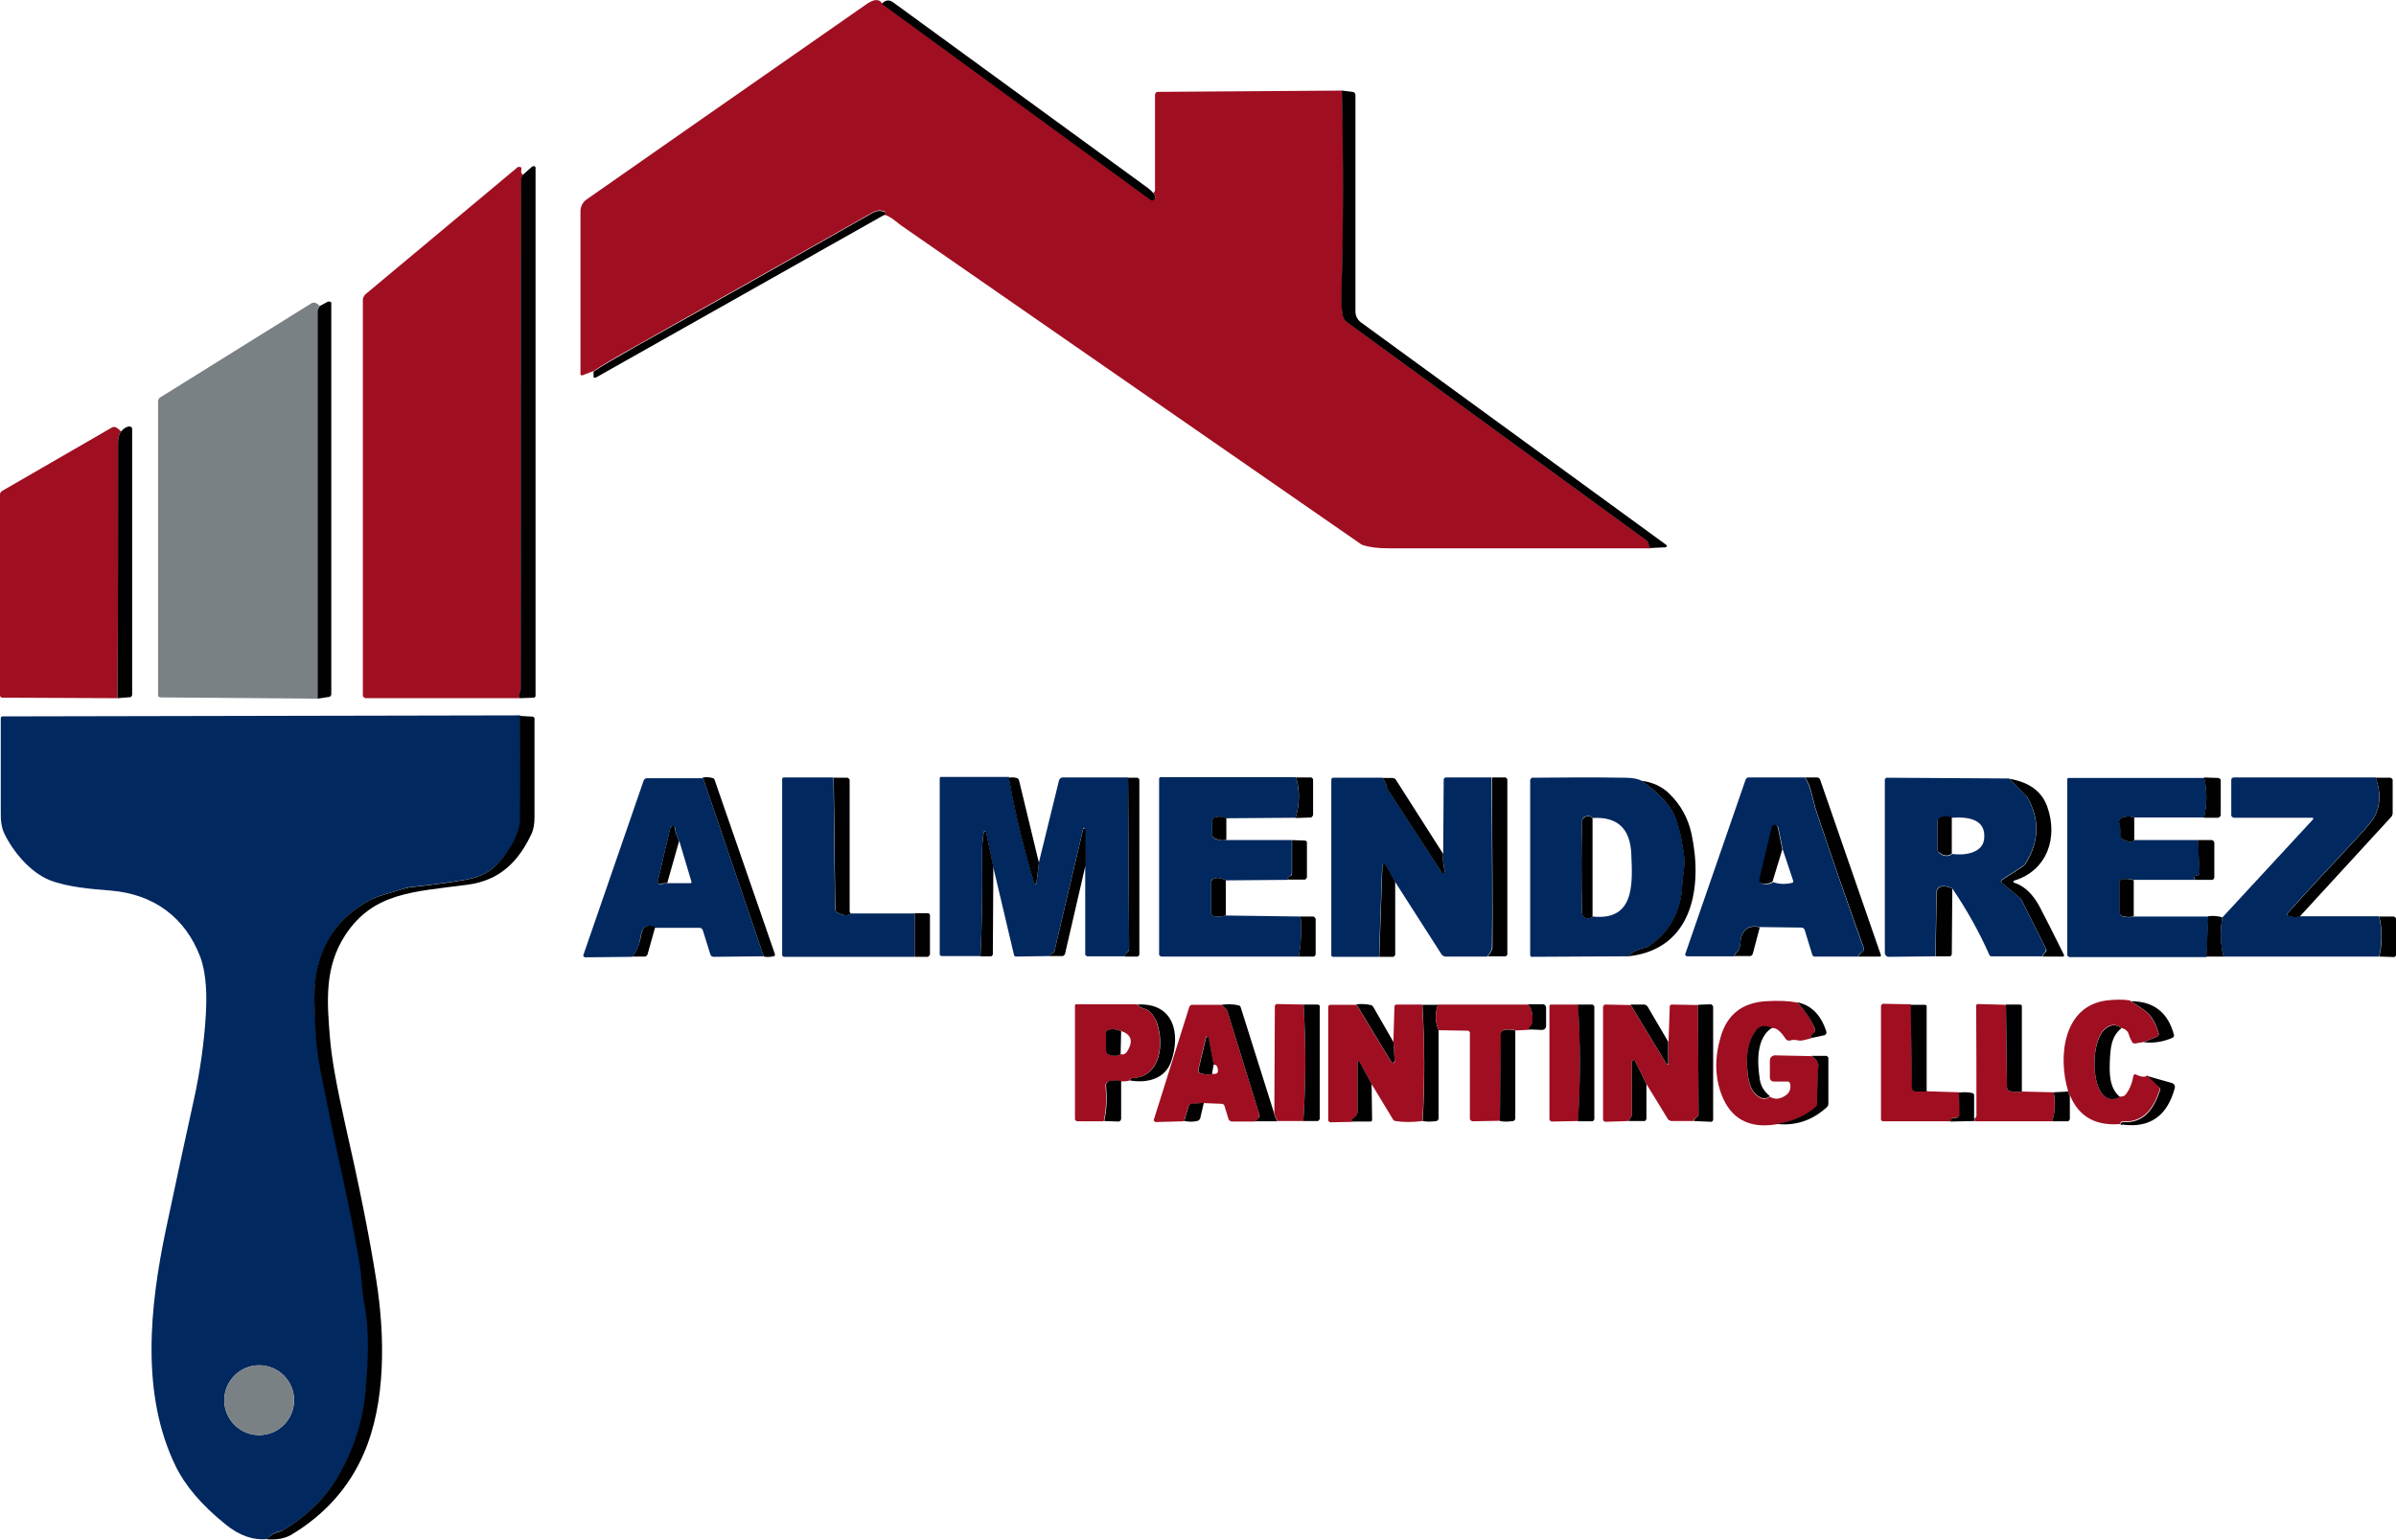 <?xml version="1.0" encoding="UTF-8"?>
<svg id="Capa_2" data-name="Capa 2" xmlns="http://www.w3.org/2000/svg" viewBox="0 0 93.37 60">
  <defs>
    <style>
      .cls-1 {
        fill: #010101;
      }

      .cls-2 {
        fill: #7a8184;
      }

      .cls-3 {
        fill: #01285f;
      }

      .cls-4 {
        fill: #9f0f21;
      }
    </style>
  </defs>
  <g id="Capa_1-2" data-name="Capa 1">
    <g>
      <path class="cls-4" d="M34.36.13c3.41,2.49,6.91,5.04,10.48,7.65.05.04.12.03.16-.03,0,0,0,0,0,0,.04-.06.02-.14-.05-.24l.03-.03s.03-.04.03-.06v-3.75s.04-.09.09-.09l7.2-.05c.06,2.65.06,5.31-.02,7.98,0,.28,0,.53.05.77.02.11.08.21.17.28l11.68,8.51s.04.04.05.06l.08.24c-3.39,0-6.79,0-10.19,0-.42,0-.75-.04-1.02-.13-.02,0-.04-.02-.06-.03-7.17-4.97-13.14-9.1-17.89-12.4-.02-.01-.12-.09-.3-.23-.14-.11-.27-.18-.39-.21.08-.07.07-.12-.05-.15-.14-.04-.26-.02-.39.05-3.15,1.78-6.24,3.53-9.27,5.23-.77.43-1.31.75-1.62.96l-.44.17s-.06,0-.07-.03c0,0,0-.01,0-.02v-6.35c0-.18.09-.35.23-.45,1.77-1.24,5.41-3.78,10.92-7.62.28-.19.47-.21.59-.05Z"/>
      <path class="cls-1" d="M44.95,7.52c.07.1.09.18.05.24-.03.05-.1.07-.16.04,0,0,0,0,0,0-3.57-2.61-7.07-5.16-10.48-7.65.14-.15.28-.17.43-.07,3.32,2.42,6.64,4.84,9.96,7.26.08.06.14.12.2.19Z"/>
      <path class="cls-1" d="M64.3,21.37l-.08-.24s-.02-.05-.05-.06l-11.68-8.51c-.09-.07-.15-.17-.17-.28-.04-.23-.06-.49-.05-.77.08-2.66.08-5.32.02-7.98l.42.05c.06,0,.11.06.11.12v8.44c0,.17.08.32.21.42l11.91,8.68s.03.05,0,.07c0,.01-.02.02-.04.02l-.62.03Z"/>
      <path class="cls-4" d="M20.39,6.81c-.05.09-.08.16-.08.21-.01,6.63-.02,13.24-.01,19.83,0,.06-.01.11-.04.16-.05.09-.05.16.02.2h-6.05s-.09-.05-.09-.1v-15.42c0-.08.04-.16.1-.22l5.94-4.96s.09-.02.12.01c.02.02.02.05.02.07-.03.13,0,.2.08.22Z"/>
      <path class="cls-1" d="M20.27,27.21c-.06-.04-.07-.1-.02-.2.03-.05.04-.1.04-.16,0-6.59,0-13.2.01-19.83,0-.05.03-.12.08-.21l.36-.32s.08-.03.11,0c.01.01.02.03.02.05v20.59s-.02.05-.05.06l-.55.02Z"/>
      <path class="cls-1" d="M34.45,8.38l-11.24,6.34s-.07,0-.08-.02c0,0,0-.02,0-.03v-.19c.32-.21.86-.53,1.62-.96,3.04-1.7,6.13-3.45,9.27-5.23.12-.07.25-.09.39-.05.12.03.13.08.05.15Z"/>
      <path class="cls-1" d="M12.37,27.23c0-5.07,0-10.1,0-15.11,0-.05.03-.11.1-.2l.32-.17s.1,0,.12.04c0,.01,0,.03,0,.04v15.24s-.03.09-.08.09l-.47.07Z"/>
      <path class="cls-2" d="M12.47,11.92c-.07.08-.1.15-.1.2,0,5.01,0,10.05,0,15.11l-6.14-.05s-.07-.03-.07-.07h0v-11.47c0-.06.03-.12.08-.15l5.91-3.68s.09-.03.13-.01c.06.02.13.07.2.13Z"/>
      <path class="cls-4" d="M4.72,16.81c-.08.11-.12.24-.12.41,0,3.32,0,6.65-.02,9.99l-4.51-.02S0,27.16,0,27.12H0v-7.85c0-.05.03-.1.07-.13l4.31-2.49s.09-.02.13,0c.07.04.14.09.21.17Z"/>
      <path class="cls-1" d="M4.58,27.21c.02-3.34.02-6.67.02-9.99,0-.16.04-.3.12-.41.11-.12.22-.19.33-.19.05,0,.1.04.1.09,0,0,0,0,0,0v10.38s-.03.08-.07.08l-.5.04Z"/>
      <path class="cls-3" d="M20.27,27.89c0,1.33.01,2.65.01,3.98,0,.59-.38,1.21-.74,1.64-.28.34-.64.58-1.08.7-.36.1-1.2.22-2.52.37-.05,0-.09.01-.13.03-.56.18-1.06.28-1.45.5-1.23.7-1.87,1.72-2.06,3.09-.05.35-.05.93,0,1.75.03.64.1,1.22.2,1.74.23,1.16.52,2.53.85,4.09.31,1.42.53,2.55.67,3.4.1.59.09,1.12.2,1.65.22,1.08.15,2.22.04,3.39-.1,1.13-.45,2.23-1.06,3.29-.48.84-1.2,1.54-2.15,2.12-.03.02-.07.04-.11.04-.23.05-.41.15-.52.31-.54.06-1.09-.13-1.63-.57-.92-.74-1.57-1.5-1.94-2.26-1.38-2.82-1.01-6.24-.39-9.21.41-1.93.77-3.62,1.09-5.06.25-1.12.41-2.3.47-3.32.04-.68.04-1.57-.21-2.25-.59-1.57-1.83-2.46-3.48-2.6-.73-.06-1.69-.13-2.4-.41-.76-.31-1.42-1.11-1.76-1.81-.1-.21-.15-.49-.14-.84,0-.64,0-1.86,0-3.66,0-.04.03-.07.07-.07l20.19-.04ZM11.46,54.57c0-.75-.61-1.36-1.36-1.36s-1.36.61-1.36,1.36.61,1.36,1.36,1.36h0c.75,0,1.36-.61,1.36-1.36h0Z"/>
      <path class="cls-1" d="M10.4,59.99c.12-.15.29-.25.52-.31.04,0,.08-.02.11-.04.95-.58,1.67-1.28,2.15-2.12.61-1.06.96-2.16,1.06-3.29.1-1.17.17-2.31-.04-3.39-.11-.53-.1-1.06-.2-1.65-.14-.85-.36-1.98-.67-3.4-.34-1.56-.62-2.93-.85-4.09-.1-.52-.17-1.1-.2-1.74-.04-.82-.04-1.41,0-1.75.19-1.37.83-2.39,2.06-3.09.39-.22.89-.32,1.45-.5.04-.01.09-.02.13-.03,1.32-.15,2.16-.27,2.52-.37.44-.12.8-.35,1.08-.7.36-.44.74-1.05.74-1.64,0-1.33,0-2.66-.01-3.98l.52.03s.06.03.06.07c0,2.31,0,3.6,0,3.85,0,.26-.04.46-.1.61-.51,1.1-1.23,1.85-2.51,2.02-2.1.28-3.67.29-4.77,1.97-.81,1.25-.71,2.58-.59,4.01.06.77.26,1.87.58,3.3.55,2.41.96,4.45,1.22,6.11.35,2.2.38,4.79-.48,6.77-.57,1.32-1.51,2.38-2.82,3.17-.25.15-.58.21-.98.18Z"/>
      <path class="cls-3" d="M27.39,30.3l2.37,6.97-1.97.02s-.09-.03-.1-.07l-.31-.99s-.05-.07-.1-.07h-1.76c-.19-.1-.34-.09-.44.02-.05.05-.1.2-.14.45-.04.24-.14.46-.3.66l-1.84.02s-.07-.03-.07-.06c0,0,0-.01,0-.02l2.36-6.83s.05-.07.1-.07h2.19ZM26,34.42h.91s.04-.01.04-.03c0,0,0,0,0-.01l-.48-1.61c-.09-.15-.14-.31-.16-.49,0-.05-.06-.09-.11-.08-.04,0-.07.03-.08.07l-.49,2.09s.02.09.06.1c.01,0,.02,0,.04,0,.1-.02.19-.03.27-.03Z"/>
      <path class="cls-1" d="M29.76,37.27l-2.37-6.97c.13-.02.26-.01.37.02.04,0,.08.04.09.08l2.35,6.79s0,.07-.04.08c0,0,0,0-.01,0-.2.04-.33.03-.4,0Z"/>
      <path class="cls-3" d="M32.48,30.31l.06,5.13s.02.08.06.11c.26.14.44.16.54.05h2.49s0,1.69,0,1.69h-5.09s-.06-.03-.06-.06h0v-6.88s.02-.05.05-.05c0,0,0,0,0,0h1.95Z"/>
      <path class="cls-1" d="M33.15,35.6c-.11.11-.29.09-.54-.05-.04-.02-.06-.06-.06-.11l-.06-5.13h.54s.08.05.08.09c0,1.7,0,3.4,0,5.1,0,0,0,.01,0,.02,0,.03.01.06.06.08Z"/>
      <path class="cls-3" d="M39.32,30.31c.25,1.4.58,2.77.99,4.11,0,.02.03.04.05.03.02,0,.03-.02.03-.04l.1-.82.78-3.18c.02-.06.07-.11.14-.11h2.55s.04,6.67.04,6.67c0,.04-.02.07-.04.1-.07.07-.11.14-.13.2h-1.46s-.08-.03-.08-.07h0v-4.89s-.02-.05-.04-.05c-.02,0-.04.02-.04.04l-1.12,4.76s-.02.05-.05.06c-.06.04-.11.09-.15.14l-1.31.02s-.05-.02-.06-.04l-.81-3.43-.29-1.39s-.03-.04-.05-.03c-.02,0-.03.02-.03.03-.05.27-.07.56-.07.86.02,1.33,0,2.66-.06,3.98h-1.52s-.07-.02-.07-.06v-6.88s.02-.04.04-.04h2.67Z"/>
      <path class="cls-1" d="M40.49,33.59l-.1.82s-.02.04-.05.04c-.02,0-.03-.01-.04-.03-.41-1.34-.74-2.71-.99-4.11.1-.02.2-.02.31.01.04.01.08.05.09.09l.77,3.19Z"/>
      <path class="cls-1" d="M43.83,37.28c.01-.07.05-.13.13-.2.03-.03.04-.06.04-.1l-.04-6.67h.37s.07.04.07.08v6.82s-.03.07-.08.07c0,0,0,0,0,0h-.49Z"/>
      <path class="cls-3" d="M50.51,30.3c.14.52.14,1.04-.02,1.57l-2.71.02c-.19-.07-.35-.08-.47-.01-.05.02-.07.07-.07.12v.54c0,.06.04.11.09.14.16.07.32.09.47.06h2.54v1.3s-.03.09-.07.11c-.02.01-.05.02-.07.04-.03.02-.03.04,0,.07.01.01.03.03.06.03l-2.49.02c-.18-.1-.35-.12-.49-.06-.05.02-.08.06-.08.11v1.23c0,.05.03.1.08.11.14.04.31.03.49-.02l2.91.04c.05.55.03,1.07-.07,1.56h-5.36s-.08-.03-.08-.08h0v-6.86s.02-.05.04-.05h5.29Z"/>
      <path class="cls-1" d="M50.49,31.87c.16-.53.17-1.05.02-1.57h.59s.07.04.07.08v1.39s-.04.08-.08.09l-.6.02Z"/>
      <path class="cls-3" d="M53.88,30.31c.08.12.13.23.15.31.01.06.04.13.07.18l2.08,3.19s.06.04.09.02c.03-.02.04-.05.03-.08-.06-.23-.08-.45-.06-.67l.02-2.89s.03-.07.07-.07h1.79c.03,3.05.04,5.26.02,6.63,0,.08-.06.19-.19.35h-1.61c-.06,0-.12-.03-.16-.08l-1.82-2.84-.36-.64s-.06-.05-.1-.03c-.02.01-.04.04-.04.07l-.12,3.53h-1.8s-.06-.02-.06-.05h0v-6.87s.03-.06.06-.06h1.92Z"/>
      <path class="cls-1" d="M56.24,33.27c-.02.21,0,.44.06.67.01.04,0,.07-.04.09-.03,0-.06,0-.08-.03l-2.08-3.19c-.04-.05-.06-.12-.07-.18-.02-.09-.07-.19-.15-.31h.4s.09.02.11.06l1.85,2.9Z"/>
      <path class="cls-1" d="M57.97,37.28c.12-.15.19-.27.19-.35.01-1.36,0-3.57-.02-6.63h.53s.07.04.07.08v6.82s-.03.07-.07.07c0,0,0,0,0,0h-.69Z"/>
      <path class="cls-3" d="M63.99,30.43c.64.48,1.06.92,1.26,1.32.16.33.29.89.39,1.66.04.33-.06.68-.08,1.11-.04.97-.49,1.82-1.3,2.35-.04.03-.09.05-.13.06-.3.06-.52.17-.66.34l-3.79.02s-.05-.02-.05-.05h0v-6.85s.04-.08.08-.08c1.1-.01,2.3-.02,3.61,0,.32,0,.54.05.67.13ZM62.07,35.72c1.64.17,1.55-1.28,1.5-2.43-.04-1-.54-1.47-1.51-1.41-.05-.08-.15-.1-.28-.06-.08.02-.13.1-.13.18-.03,1.16-.03,2.35,0,3.57,0,.22.28.29.42.15Z"/>
      <path class="cls-3" d="M70.34,30.3c.11.18.18.38.24.59.11.41.16.61.16.62.6,1.78,1.22,3.6,1.88,5.43.03.07,0,.15-.08.18-.05.02-.1.07-.14.16h-1.65c-.06.02-.11-.02-.13-.08l-.3-.98s-.05-.07-.1-.07l-1.64-.02c-.35-.08-.58.02-.7.31-.1.24,0,.5-.22.68-.05.04-.08.09-.08.15h-1.84s-.07-.02-.07-.06c0,0,0-.02,0-.02l2.36-6.82s.05-.07.09-.07h2.21ZM69.08,34.37c.22.09.47.1.75.04.04,0,.06-.04.05-.08,0,0,0,0,0,0l-.41-1.23-.17-.84c-.01-.07-.08-.11-.14-.09-.05,0-.08.04-.09.09l-.49,2.07s0,.06.03.08c.11.08.27.08.49-.02Z"/>
      <path class="cls-1" d="M72.41,37.28c.04-.08.09-.14.14-.16.07-.03.1-.11.08-.18-.66-1.84-1.29-3.65-1.88-5.43,0,0-.05-.21-.16-.62-.05-.21-.13-.41-.24-.59h.45c.06,0,.11.03.13.09l2.37,6.84s0,.05-.03.05c0,0-.01,0-.02,0h-.84Z"/>
      <path class="cls-3" d="M78.29,30.34l.66.67s.03.04.05.06c.49.87.47,1.73-.08,2.59-.02.04-.06.07-.09.09l-.83.54s-.04.06-.02.09c0,0,0,0,.01.01l.71.59s.05.06.07.09l.96,1.91s0,.09-.03.12c-.06.05-.1.1-.11.17h-1.98s-.07,0-.08-.04c-.4-.91-.89-1.78-1.46-2.62-.36-.14-.56-.09-.61.13,0,.01,0,.02,0,.03l-.04,2.5-1.82.02c-.08,0-.14-.06-.15-.14,0,0,0,0,0,0v-6.77s.03-.07.07-.07l4.76.03ZM76.07,33.28c.46.07,1.19-.02,1.25-.58.09-.81-.68-.87-1.26-.83-.18-.06-.35-.05-.5.03-.04.02-.06.06-.06.1v1.12s.02.09.06.12c.18.14.35.16.51.05Z"/>
      <path class="cls-3" d="M85.9,30.3c.11.52.11,1.04,0,1.56h-2.72c-.17-.05-.34-.05-.5.02-.07.03-.11.1-.09.18.04.16.05.3.04.43,0,.1.04.19.13.23.2.11.34.11.42.02h2.48s.06,1.28.06,1.28c0,.05-.04.09-.09.1,0,0,0,0,0,0h-.05s-.08.03-.08.08c0,.02,0,.04.02.05l.04.04h-2.41c-.17-.04-.33-.05-.47-.01-.05.01-.08.05-.08.1v1.17c0,.08.06.15.14.17.19.04.33.04.42,0h2.9s-.07,1.58-.07,1.58h-5.35s-.08-.03-.08-.08v-6.86s.02-.04.04-.04h5.3Z"/>
      <path class="cls-1" d="M85.89,31.86c.12-.52.12-1.04,0-1.56l.57.02s.08.04.08.08v1.38s-.04.08-.09.09h-.57Z"/>
      <path class="cls-3" d="M92.58,30.3c.2.58.18,1.1-.06,1.55-.08.15-.43.55-1.05,1.21-.78.83-1.56,1.67-2.32,2.52-.03.03-.02.07,0,.1,0,0,.01.01.02.01.14.05.28.06.44.02h3.1c.12.53.12,1.05,0,1.57h-6.06c-.13-.48-.14-.98-.05-1.52l3.54-3.83s.01-.04,0-.05c0,0-.02-.01-.03-.01h-3.07s-.09-.04-.09-.09v-1.38c0-.06.04-.1.1-.1h5.52Z"/>
      <path class="cls-1" d="M89.62,35.72c-.15.04-.3.03-.44-.02-.04-.01-.06-.05-.04-.09,0,0,0-.02.01-.02.76-.85,1.54-1.69,2.32-2.52.62-.66.97-1.06,1.05-1.21.25-.46.27-.98.06-1.55h.58s.08.04.08.09v1.31s-.02.09-.05.12l-3.58,3.9Z"/>
      <path class="cls-1" d="M79.6,37.28c.01-.07.05-.12.11-.17.04-.03.05-.08.03-.12l-.96-1.91s-.04-.07-.07-.09l-.71-.59s-.03-.06,0-.09c0,0,0,0,.01-.01l.83-.54s.07-.06.09-.09c.54-.86.57-1.73.08-2.59-.01-.02-.03-.04-.05-.06l-.66-.67c.77.13,1.27.49,1.48,1.09.43,1.2,0,2.49-1.29,2.88-.02,0-.04.03-.03.05,0,.01.01.03.03.03.4.13.74.45,1.01.97.26.5.57,1.11.93,1.84.01.03,0,.06-.02.07,0,0-.01,0-.02,0h-.77Z"/>
      <path class="cls-1" d="M63.46,37.27c.14-.16.36-.28.66-.34.05-.01.09-.03.13-.06.81-.53,1.26-1.38,1.3-2.35.02-.43.12-.77.08-1.11-.1-.77-.23-1.32-.39-1.66-.2-.41-.62-.85-1.26-1.32.44.06.8.23,1.08.51.44.43.73.96.86,1.57.43,2.03.07,4.48-2.46,4.76Z"/>
      <path class="cls-1" d="M47.79,31.89v.84c-.14.04-.3.02-.46-.06-.05-.02-.09-.08-.09-.14v-.54c0-.05.03-.1.07-.12.13-.06.29-.06.47.01Z"/>
      <path class="cls-1" d="M62.06,31.89v3.84c-.13.13-.41.07-.41-.15-.03-1.22-.03-2.41,0-3.57,0-.08.06-.15.13-.18.13-.04.23-.02.28.06Z"/>
      <path class="cls-1" d="M76.06,31.86v1.41c-.15.11-.32.09-.5-.05-.04-.03-.06-.07-.06-.12v-1.12s.02-.08.06-.1c.15-.08.32-.09.5-.03Z"/>
      <path class="cls-1" d="M83.17,31.87v.87c-.07.1-.21.09-.42-.02-.09-.04-.14-.14-.13-.23.01-.13,0-.27-.04-.43-.02-.07.02-.15.09-.18.16-.07.33-.08.5-.02Z"/>
      <path class="cls-1" d="M69.46,33.09l-.39,1.28c-.22.1-.38.11-.49.02-.02-.02-.03-.05-.03-.08l.49-2.07c.02-.06.08-.11.15-.09.05.01.08.05.09.09l.17.84Z"/>
      <path class="cls-1" d="M26.47,32.76l-.47,1.66c-.08,0-.18,0-.27.03-.04.01-.09-.02-.1-.06,0-.01,0-.02,0-.04l.49-2.09s.06-.08.11-.07c.04,0,.06.04.07.08.02.18.08.34.16.49Z"/>
      <path class="cls-1" d="M42.29,33.77l-.79,3.42s-.05.07-.09.07h-.52s.08-.1.15-.13c.02-.01.04-.04.05-.06l1.12-4.76s.03-.04.06-.03c.02,0,.03.02.04.04v1.45Z"/>
      <path class="cls-1" d="M38.71,33.82l-.02,3.38s-.03.07-.07.07h-.41c.06-1.32.08-2.65.06-3.98,0-.31.02-.59.07-.86,0-.02.03-.04.05-.03.02,0,.03.02.04.03l.29,1.39Z"/>
      <path class="cls-1" d="M50.26,34.29s-.05-.02-.06-.03c-.03-.03-.03-.05,0-.07.02-.02.05-.03.07-.04.05-.02.08-.06.08-.11v-1.3s.5.02.5.02c.05,0,.08.04.08.08v1.36s-.04.08-.08.08h-.59Z"/>
      <path class="cls-1" d="M85.56,34.29l-.04-.04s-.03-.08,0-.11c.01-.01.03-.02.05-.02h.05c.05,0,.09-.04.09-.09,0,0,0,0,0,0l-.06-1.29h.56s.08.05.08.1v1.37s-.04.08-.08.08h-.65Z"/>
      <path class="cls-1" d="M54.37,34.36v2.86s-.04.07-.08.07c0,0,0,0,0,0h-.54s.12-3.54.12-3.54c0-.04.03-.07.07-.07.03,0,.05.02.07.04l.36.64Z"/>
      <path class="cls-1" d="M47.77,34.31v1.37c-.18.05-.34.06-.49.02-.05-.01-.08-.06-.08-.11v-1.23s.03-.09.08-.11c.15-.06.31-.04.49.06Z"/>
      <path class="cls-1" d="M83.15,34.3v1.41c-.09.04-.23.04-.42,0-.08-.02-.14-.09-.14-.17v-1.17s.03-.09.08-.1c.15-.03.3-.02.47.03Z"/>
      <path class="cls-1" d="M76.08,34.62l-.02,2.58s-.03.07-.07.07h-.56s.04-2.49.04-2.49c0-.01,0-.02,0-.03.05-.22.25-.27.61-.13Z"/>
      <path class="cls-1" d="M35.64,37.29v-1.7s.52,0,.52,0c.04,0,.08.04.08.08v1.53s-.04.08-.08.09h-.51Z"/>
      <path class="cls-1" d="M50.61,37.28c.09-.49.12-1.01.07-1.56h.51s.08.05.08.1v1.38s-.03.08-.08.08h-.58Z"/>
      <path class="cls-1" d="M86.6,35.76c-.09.53-.07,1.04.05,1.52h-.67l.07-1.57c.19-.03.37-.01.55.04Z"/>
      <path class="cls-1" d="M92.72,37.28c.12-.51.12-1.03,0-1.56h.57s.08.04.08.09v1.42s-.03.07-.07.07c0,0,0,0,0,0l-.57-.02Z"/>
      <path class="cls-1" d="M25.53,36.14l-.3,1.07s-.05.07-.09.07h-.49c.15-.2.25-.42.3-.66.04-.25.09-.4.14-.45.11-.11.25-.12.44-.04Z"/>
      <path class="cls-1" d="M68.58,36.13l-.28,1.06s-.05.07-.09.07h-.63s.03-.09.08-.13c.22-.18.12-.45.22-.68.12-.29.35-.39.7-.31Z"/>
      <path class="cls-4" d="M70.03,39.06c.33.35.56.7.69,1.03.02.06,0,.12-.04.17-.14.12-.16.19-.07.2l-.38.09s-.09.01-.14,0c-.14-.03-.24-.03-.32,0-.07.02-.15,0-.19-.07-.2-.31-.38-.44-.53-.41-.27-.1-.47-.08-.59.07-.4.5-.43,1.17-.34,1.82.05.35.16.59.33.73.19.16.36.18.52.05.19.12.39.1.6-.04.16-.1.23-.26.19-.46,0-.05-.05-.09-.1-.09h-.54c-.09,0-.15-.07-.15-.15h0v-.67c0-.11.09-.2.2-.2,0,0,0,0,0,0l1.43.03c.19.12.28.25.27.39-.03.31-.05.79-.05,1.47,0,.05-.02.09-.05.12-.41.36-.92.58-1.56.68-1.05.17-1.76-.22-2.12-1.15-.26-.68-.28-1.43-.04-2.25.25-.88.84-1.34,1.76-1.4.5-.03.91-.01,1.22.05Z"/>
      <path class="cls-4" d="M83.02,39.02c.37.22.61.39.71.5.16.18.3.44.39.77.01.04,0,.08-.05.1l-.53.22-.35.06s-.08-.01-.1-.05c-.06-.11-.11-.22-.14-.33-.04-.11-.13-.19-.29-.23-.21-.16-.42-.15-.63.03-.52.44-.53,2.01-.13,2.52.19.24.43.29.7.13.11,0,.19-.02.24-.09.15-.19.25-.44.3-.73,0-.03.04-.05.07-.05,0,0,0,0,.01,0,.23.11.38.12.46.04l.44.42s.05.09.04.15c-.23.69-.62,1.28-1.43,1.22-.05,0-.1.03-.1.08,0,0,0,.01,0,.02,0,.02.03.03.08,0-1.03.11-1.71-.27-2.06-1.15-.06-.07-.08-.12-.06-.14-.4-1.32-.19-3.31,1.51-3.52.34-.04.65-.04.91,0Z"/>
      <path class="cls-1" d="M83.55,40.61l.53-.22s.06-.06.05-.1c-.1-.34-.23-.6-.39-.77-.1-.11-.34-.28-.71-.5.9,0,1.46.44,1.69,1.32,0,.04-.01.08-.05.1-.38.17-.75.22-1.11.18Z"/>
      <path class="cls-1" d="M70.03,39.06c.55.11.93.49,1.14,1.14.02.06-.01.13-.08.15,0,0,0,0-.01,0l-.47.1c-.09-.01-.07-.08.07-.2.05-.04.06-.11.04-.17-.14-.33-.37-.67-.69-1.03Z"/>
      <path class="cls-4" d="M44.31,39.15c.14.16.33.14.47.26.14.12.24.26.29.43.29.83.17,2.14-.97,2.18-.02,0-.04,0-.05.02-.03.03-.04.05-.03.07-.09.03-.21.04-.34.03-.16-.03-.32-.03-.47,0-.08.02-.13.09-.13.17.05.54.02,1.01-.07,1.39h-1.02c-.05,0-.1-.04-.1-.09v-4.43s.02-.04.04-.04h2.36ZM43.67,41.08c.1.04.19,0,.26-.11.24-.39.16-.65-.24-.79-.17-.07-.34-.08-.5-.04-.05.01-.08.06-.08.11v.71c0,.07.05.13.12.15.2.05.35.04.45-.03Z"/>
      <path class="cls-4" d="M50.8,39.15c.09,1.52.09,3.03-.01,4.54h-1c-.09-.15-.13-.25-.13-.31l.02-4.18s.03-.07.07-.07c0,0,0,0,0,0l1.06.02Z"/>
      <path class="cls-4" d="M52.86,39.15l1.36,2.25s.06.04.1.02c.02-.01.04-.04.03-.06l-.05-.75.04-1.39s.03-.07.07-.07h1.01c.1,1.51.1,3.02.01,4.54-.39.05-.74.05-1.05,0-.04,0-.08-.03-.1-.07l-.83-1.37-.47-.86s-.04-.03-.06-.02c-.01,0-.02.02-.02.04v1.95c0,.05-.02.1-.06.14l-.13.11s-.03.06,0,.09c.01.01.03.02.05.02.02,0,.03,0,.05,0l-.97.02s-.08-.03-.08-.08c0,0,0,0,0,0v-4.44s.03-.06.06-.06h1.05Z"/>
      <path class="cls-4" d="M66.17,39.16l.02,4.26s-.02.09-.06.11c-.11.07-.15.13-.12.16h-.89s-.09-.03-.12-.07l-.84-1.37-.44-.89s-.05-.04-.09-.03c-.02.01-.04.03-.04.06v2.06s0,.03-.01.05l-.11.19-.92.03s-.08-.03-.08-.08c0,0,0,0,0,0v-4.41s.04-.08.08-.08c0,0,0,0,0,0l1,.02,1.4,2.31s.03.02.05.01c0,0,.02-.02.02-.03v-.84s.05-1.4.05-1.4c0-.04.04-.07.08-.07l1.04.02Z"/>
      <path class="cls-4" d="M74.47,39.15l.04,3.23c0,.08.07.15.15.15h.43s1.27.04,1.27.04l.02.83c0,.06-.03.11-.07.14-.04.03-.1.04-.19.03-.04,0-.08.03-.09.07v.06s-2.65,0-2.65,0c-.04,0-.08-.04-.08-.08v-4.42s.03-.08.08-.08c0,0,0,0,0,0l1.09.02Z"/>
      <path class="cls-4" d="M78.17,39.15l.04,3.24c0,.06.04.11.1.13.13.04.29.05.48.02l1.24.03c.07.42.05.8-.06,1.13h-3c0-.08-.02-.11-.04-.11.03,0,.05-.03.07-.05.02-.02.02-.05.02-.08,0-1.4,0-2.83-.01-4.27,0-.03.03-.06.06-.06,0,0,0,0,0,0l1.11.03Z"/>
      <path class="cls-1" d="M44.03,42.11s0-.05.03-.07c.01-.01.03-.02.05-.02,1.14-.04,1.26-1.35.97-2.18-.06-.16-.15-.3-.29-.43-.14-.12-.33-.1-.47-.26,1.41-.08,1.7,1.11,1.32,2.22-.24.69-.95.85-1.6.74Z"/>
      <path class="cls-4" d="M47.59,39.16l.18.15s.05.06.06.1l1.24,4.01s0,.09-.01.13c-.04.06-.09.11-.16.16h-.91s-.09-.03-.11-.08l-.17-.55s-.04-.06-.08-.06l-.73-.03-.49.04s-.09.04-.1.08l-.17.59-1.11.03s-.06-.03-.07-.06c0,0,0-.01,0-.02l1.39-4.42s.05-.07.09-.07h1.13ZM47.23,41.85c.15.02.23-.01.23-.11,0-.18-.06-.26-.17-.24l-.2-1.06s-.03-.05-.06-.04c-.02,0-.03.02-.04.04l-.3,1.26c-.01.05.02.1.07.12.16.06.32.07.46.04Z"/>
      <path class="cls-1" d="M49.65,43.38c0,.06.04.16.13.32h-.88c.07-.04.12-.1.16-.15.02-.04.03-.08.01-.13l-1.24-4.01s-.03-.07-.06-.1l-.18-.15c.24-.03.46-.03.67.02.04,0,.08.04.09.08l1.3,4.12Z"/>
      <path class="cls-1" d="M50.79,43.69c.1-1.51.1-3.02.01-4.54h.56s.07.02.07.06c0,0,0,0,0,0v4.4s-.04.08-.08.08h-.56Z"/>
      <path class="cls-1" d="M54.3,40.6l.05.75s-.03.07-.07.07c-.03,0-.05-.01-.06-.03l-1.36-2.25c.19-.02.38-.01.56.03.04.01.08.04.1.08l.77,1.34Z"/>
      <path class="cls-1" d="M56.04,39.15c-.12.33-.12.67.02,1v3.46s-.04.08-.08.08c-.21.03-.38.03-.54,0,.09-1.52.08-3.03-.01-4.53h.61Z"/>
      <path class="cls-4" d="M59.56,39.14c.14.18.19.43.15.74-.01.08-.07.13-.13.18,0,0,0,.01,0,.02,0,.03.02.04.07.05l-.58.03c-.16-.05-.31-.05-.46-.02-.07.02-.12.08-.12.15l-.03,3.39-1.09.02s-.08-.04-.09-.08c0,0,0,0,0,0v-3.38s-.03-.07-.07-.07l-1.15-.02c-.14-.33-.14-.67-.02-1h3.52Z"/>
      <path class="cls-1" d="M59.64,40.13s-.07-.02-.07-.05c0,0,0-.01,0-.02.06-.05.11-.1.13-.18.05-.31,0-.56-.15-.74h.54c.09-.02.16.05.16.14,0,0,0,0,0,0v.7c0,.09-.07.16-.16.16,0,0,0,0-.01,0l-.45-.02Z"/>
      <path class="cls-4" d="M61.5,39.15c.09,1.51.09,3.03,0,4.54l-1.04.02s-.08-.04-.08-.08c0,0,0,0,0,0v-4.43s.02-.05.05-.05h1.08Z"/>
      <path class="cls-1" d="M61.49,43.69c.1-1.51.1-3.03,0-4.54h.56s.08.03.08.08h0v4.39s-.03.08-.08.08c0,0,0,0,0,0h-.56Z"/>
      <path class="cls-1" d="M65.01,40.61v.84s-.02.04-.04.03c-.01,0-.02,0-.03-.02l-1.4-2.31h.55s.09.03.11.07l.81,1.38Z"/>
      <path class="cls-1" d="M66.01,43.69s0-.08.12-.16c.04-.02.06-.07.06-.11l-.02-4.26.48-.02c.06,0,.1.04.11.1,0,0,0,0,0,0v4.41s-.03.07-.07.07c0,0,0,0,0,0l-.68-.03Z"/>
      <path class="cls-1" d="M75.08,42.54h-.43c-.08,0-.15-.07-.15-.15l-.04-3.23h.56s.06.01.06.05c0,0,0,0,0,0v3.33Z"/>
      <path class="cls-1" d="M78.79,42.54c-.19.03-.35.02-.48-.02-.06-.02-.1-.07-.1-.13l-.04-3.24h.56s.06.02.06.05h0s0,3.33,0,3.33Z"/>
      <path class="cls-1" d="M82.67,40.07c-.39.33-.42.71-.45,1.25-.02.49-.03,1.08.39,1.43-.27.15-.51.11-.7-.13-.41-.51-.4-2.08.13-2.52.22-.18.43-.19.63-.03Z"/>
      <path class="cls-1" d="M69.06,40.05c-.64.41-.58,1.38-.48,2.03.04.25.17.46.39.64-.15.13-.33.11-.52-.05-.17-.14-.28-.39-.33-.73-.09-.65-.07-1.32.34-1.82.12-.15.32-.17.59-.07Z"/>
      <path class="cls-1" d="M43.69,40.18l-.02.9c-.1.08-.26.09-.45.03-.07-.02-.12-.08-.12-.15v-.71c0-.05.03-.09.08-.11.17-.05.33-.03.5.04Z"/>
      <path class="cls-1" d="M59.05,40.16v3.45s-.04.08-.08.08c-.21.03-.38.03-.52,0l.03-3.39c0-.07.05-.13.12-.15.15-.04.3-.03.46.02Z"/>
      <path class="cls-1" d="M47.29,41.51l-.06.35c-.15.03-.3.02-.46-.04-.05-.02-.08-.07-.07-.12l.3-1.26s.04-.04.06-.04c.02,0,.03.02.04.04l.2,1.06Z"/>
      <path class="cls-1" d="M69.2,43.81c.63-.1,1.15-.32,1.56-.68.03-.03.05-.07.05-.12,0-.67.02-1.16.05-1.47.01-.13-.08-.26-.27-.39h.58s.08.03.08.08h0v1.78c0,.05-.02.11-.06.14-.58.53-1.24.74-1.99.65Z"/>
      <path class="cls-1" d="M53.45,42.23l.02,1.43s-.02.05-.05.05c0,0,0,0,0,0h-.62s-.03,0-.05,0c-.03,0-.06-.02-.06-.06,0-.02,0-.04.02-.05l.13-.11s.06-.08.06-.14v-1.95s.02-.04.04-.04c.02,0,.03,0,.04.02l.47.86Z"/>
      <path class="cls-1" d="M64.16,42.25v1.36s-.03.08-.07.08c0,0,0,0,0,0h-.62s.11-.19.11-.19c0-.01.01-.03.01-.05v-2.06s.03-.07.07-.07c.02,0,.05.01.06.04l.44.89Z"/>
      <path class="cls-1" d="M82.72,43.83s-.08.02-.08,0c0-.05.03-.09.08-.1,0,0,.01,0,.02,0,.81.06,1.2-.53,1.43-1.22.02-.05,0-.11-.04-.15l-.44-.42.95.27c.08.02.13.11.11.19-.29,1.09-.97,1.57-2.03,1.43Z"/>
      <path class="cls-1" d="M43.69,42.13v1.47c0,.06-.05.11-.1.11,0,0,0,0,0,0l-.56-.02c.09-.38.12-.84.07-1.39,0-.08.05-.15.13-.17.15-.03.31-.03.47,0Z"/>
      <path class="cls-1" d="M80.6,42.54s0,.07.06.14v.94s-.03.08-.08.08c0,0,0,0,0,0h-.61c.11-.34.14-.71.06-1.13l.57-.03Z"/>
      <path class="cls-1" d="M76.92,43.59s.04.03.04.1l-.95.02v-.06s.05-.07.09-.07c.08,0,.15,0,.19-.03.05-.03.07-.08.07-.14l-.02-.83c.19-.02.36-.02.52.02.04,0,.07.04.07.09v.91Z"/>
      <path class="cls-1" d="M46.91,42.99l-.14.6s-.04.08-.09.09c-.14.04-.31.05-.53.01l.17-.59s.05-.08.1-.08l.49-.04Z"/>
      <circle class="cls-2" cx="10.1" cy="54.57" r="1.36"/>
    </g>
  </g>
</svg>